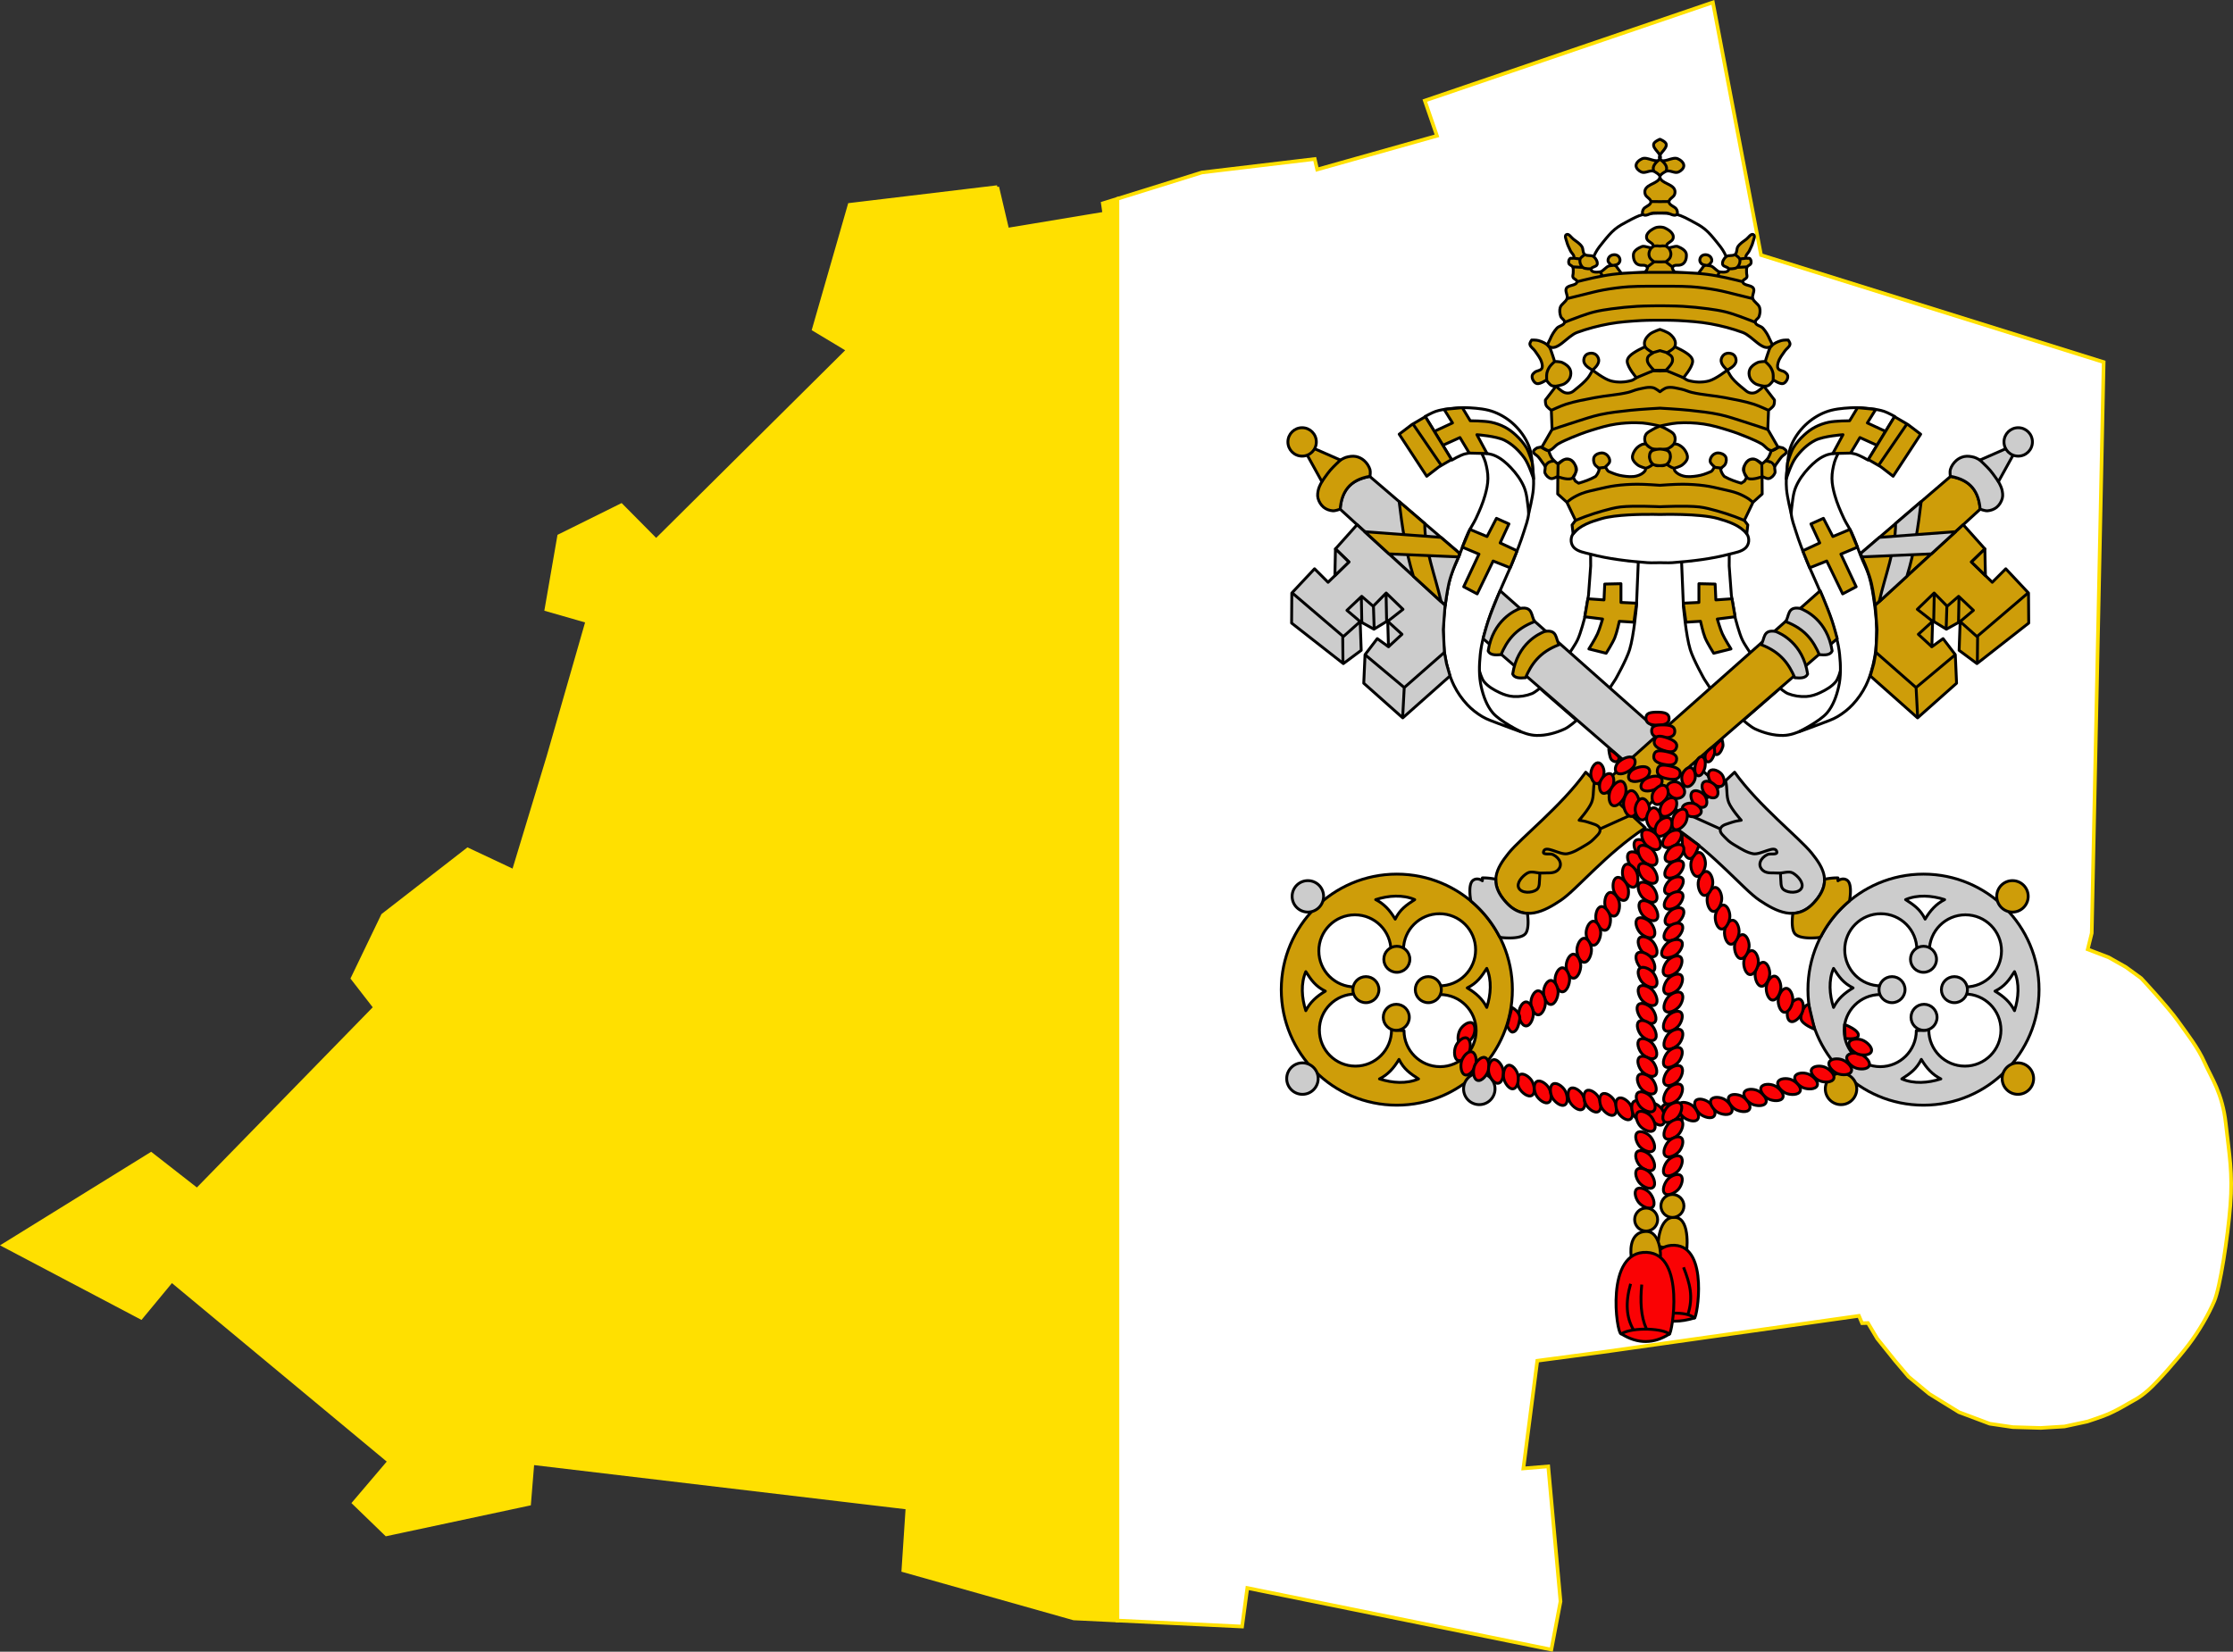 <?xml version="1.0" encoding="UTF-8" standalone="no"?>
<svg
   xmlns:dc="http://purl.org/dc/elements/1.1/"
   xmlns:cc="http://creativecommons.org/ns#"
   xmlns:rdf="http://www.w3.org/1999/02/22-rdf-syntax-ns#"
   xmlns:svg="http://www.w3.org/2000/svg"
   xmlns="http://www.w3.org/2000/svg"
   xmlns:xlink="http://www.w3.org/1999/xlink"
   xmlns:sodipodi="http://sodipodi.sourceforge.net/DTD/sodipodi-0.dtd"
   xmlns:inkscape="http://www.inkscape.org/namespaces/inkscape"
   width="1233.011"
   height="912.281"
   viewBox="0 0 6165.054 4561.403"
   id="svg2"
   version="1.1"
   inkscape:version="0.91 r13725"
   sodipodi:docname="Flag_of_the_Vatican_City.svg">
  <rect x="0" y="0" width="6165.054" height="4561.403" fill="#333333" stroke="none"/>
  <defs
     id="defs362">
    <clipPath
       id="clipPath1"
       clipPathUnits="userSpaceOnUse">
      <path
         inkscape:connector-curvature="0"
         id="path3428"
         d="m 0,0 1400,0 0,1491 L 0,1491 0,0 Z" />
    </clipPath>
  </defs>
  <sodipodi:namedview
     pagecolor="#ffffff"
     bordercolor="#666666"
     borderopacity="1"
     objecttolerance="10"
     gridtolerance="10"
     guidetolerance="10"
     inkscape:pageopacity="0"
     inkscape:pageshadow="2"
     inkscape:window-width="1600"
     inkscape:window-height="837"
     id="namedview360"
     showgrid="false"
     fit-margin-top="0"
     fit-margin-left="0"
     fit-margin-right="0"
     fit-margin-bottom="0"
     inkscape:zoom="0.47502285"
     inkscape:cx="966.67071"
     inkscape:cy="472.64342"
     inkscape:window-x="-8"
     inkscape:window-y="-8"
     inkscape:window-maximized="1"
     inkscape:current-layer="svg2" />
  <title
     id="title4">Flag of Vatican City</title>
  <path
     style="fill:#ffffff;stroke:#ffe000;stroke-width:10;stroke-miterlimit:4;stroke-dasharray:none;stroke-opacity:1"
     d="m 4729.075,6.591 -795.322,271.279 10.83,31.377 22.676,65.791 -330.703,93.105 -6.729,-29.023 -311.387,37.139 -233.379,72.695 0,3926.318 344.219,16.562 14.404,-106.445 839.434,170.107 25.244,-132.978 -33.848,-373.008 -68.691,5.723 38.447,-297.451 181.611,-24.082 203.897,-28.838 421.367,-59.58 81.153,-11.475 8.681,20.283 16.24,-0.508 25.498,42.91 50.283,62.617 36.435,42.852 41.114,34.033 16.279,13.438 81.592,50.332 85.01,31.943 63.789,9.443 76.954,2.217 65.742,-4.053 62.568,-13.506 c 0,0 41.392,-13.357 58.428,-20.85 17.63,-7.754 40.243,-20.088 56.767,-29.98 16.439,-9.84 26.82,-12.846 52.959,-35.684 26.139,-22.838 82.348,-87.103 111.416,-125.127 29.067,-38.023 55.399,-83.95 71.338,-121.201 15.939,-37.252 37.139,-174.271 44.278,-264.258 7.152,-90.167 -3.164,-141.237 -12.451,-225.644 -9.287,-84.408 -39.925,-126.311 -58.291,-168.096 -18.366,-41.785 -47.069,-77.663 -74.102,-115.811 -27.032,-38.147 -101.299,-117.783 -101.299,-117.783 l -42.188,-30.674 -47.549,-26.875 -57.842,-22.119 11.123,-44.873 32.91,-1576.904 L 4862.014,704.374 4729.075,6.591 Z"
     id="rect6"
     inkscape:connector-curvature="0" />
  <path
     style="fill:#ffe000;stroke:#ffe000;stroke-width:10;stroke-miterlimit:4;stroke-dasharray:none;stroke-opacity:1"
     d="m 2753.352,516.698 -407.656,48.936 -98.857,343.848 94.668,56.914 -529.98,526.084 -96.26,-97.168 -171.621,85.059 -35.117,202.637 112.998,32.393 -107.432,374.15 -95.84,316.152 -126.992,-59.834 -234.131,181.719 -83.74,174.111 62.275,80.371 -491.641,503.955 -126.992,-99.199 -406.973,251.953 379.326,199.971 84.658,-102.363 600.732,499.267 -97.685,114.912 89.541,86.65 394.248,-84.238 9.17,-112.51 1035.361,122.969 -11.426,173.213 470.635,132.832 120.439,5.791 0,-3926.318 -40.312,12.559 4.141,28.389 -267.881,44.502 -27.656,-117.705 z"
     id="rect8"
     inkscape:connector-curvature="0" />
  <g
     id="coa"
     transform="matrix(2.46,0,0,2.46,10.061,-908.165)"
     style="stroke:#000000;stroke-width:3.205;stroke-linejoin:round">
    <g
       id="tiara"
       style="fill:#ce9d09;stroke-linecap:round">
      <g
         id="band">
        <path
           d="m 1781.07,990.292 16.106,3.841 25.663,4.169 11.76,1.293 -2.077,49.916 c 0,0 -2.808,33.178 -7.688,48.962 -3.618,11.701 -15.781,33.181 -15.781,33.181 l -7.688,11.735 -45.32,-39.25 c 0,0 7.726,-10.947 10.521,-16.995 3.507,-7.589 7.688,-23.874 7.688,-23.874 l 4.451,-25.897 2.428,-32.776 z m -56.991,151.477 41.273,36.013 c 0,0 -8.345,7.428 -13.353,9.711 -9.824,4.479 -20.767,7.517 -31.562,7.284 -7.728,-0.167 -15.319,-2.973 -22.351,-6.186 -15.722,-7.184 -33.031,-14.731 -43.168,-28.732 -3.587,-4.954 -5.003,-11.57 -4.889,-17.686 0.128,-6.933 6.281,-19.831 6.281,-19.831 0,0 2.391,8.636 5.133,12.022 4.513,5.572 11.118,9.302 17.597,12.375 4.848,2.299 10.144,4.022 15.5,4.336 6.951,0.408 14.163,-0.674 20.637,-3.237 3.339,-1.322 8.902,-6.07 8.902,-6.07 z"
           id="path13"
           inkscape:connector-curvature="0"
           style="fill:#ffffff" />
        <path
           d="m 1658.65,877.67 c 0,0 3.294,6.6 4.297,10.128 1.715,6.033 2.908,12.326 2.861,18.598 -0.047,6.287 -1.468,12.539 -3.147,18.598 -2.516,9.08 -6.32,17.783 -10.3,26.323 -2.524,5.416 -6.054,10.324 -8.584,15.737 -4.079,8.729 -6.994,17.956 -10.587,26.896 -2.999,7.461 -6.864,14.61 -9.156,22.318 -3.044,10.238 -4.562,20.891 -6.009,31.474 -1.245,9.103 -2.229,18.28 -2.289,27.468 -0.071,10.899 0.257,21.91 2.289,32.618 2.013,10.61 4.977,21.204 9.728,30.901 3.83,7.816 8.931,15.104 14.878,21.459 4.915,5.253 10.706,9.757 16.881,13.448 5.611,3.354 11.951,5.311 18.026,7.725 8.392,3.336 25.433,9.335 25.433,9.335 0,0 -23.527,-11.593 -31.727,-21.353 -6.784,-8.074 -10.521,-18.619 -12.876,-28.899 -2.727,-11.906 -2.383,-24.473 -1.145,-36.624 1.333,-13.072 5.179,-25.817 9.156,-38.341 4.197,-13.217 10.096,-25.835 15.451,-38.627 3.859,-9.219 8.276,-18.201 12.017,-27.468 4.417,-10.941 8.764,-21.934 12.303,-33.191 2.158,-6.865 4.849,-13.721 5.43,-20.894 0.631,-7.793 -0.383,-15.742 -2.17,-23.354 -2.503,-10.663 -5.598,-21.649 -11.836,-30.652 -3.754,-5.418 -8.899,-10.153 -14.769,-13.151 -5.733,-2.927 -12.543,-5.401 -18.858,-4.154 -2.109,0.417 -5.298,3.678 -5.298,3.678 z"
           id="path15"
           inkscape:connector-curvature="0"
           style="fill:#ffffff" />
        <path
           d="m 1711.59,945.594 c 0,0 4.454,-17.991 5.208,-27.187 0.645,-7.867 0.224,-15.822 -0.607,-23.672 -0.925,-8.734 -1.469,-17.794 -4.856,-25.897 -3.514,-8.406 -9.024,-16.13 -15.579,-22.458 -6.46,-6.237 -14.294,-11.305 -22.66,-14.567 -8.801,-3.432 -18.491,-4.279 -27.92,-4.856 -8.088,-0.495 -16.24,0.192 -24.279,1.214 -4.645,0.591 -9.323,1.331 -13.758,2.833 -4.114,1.393 -11.735,5.665 -11.735,5.665 l 29.943,48.962 c 0,0 9.373,-5.518 14.567,-6.879 5.494,-1.439 11.325,-1.546 16.995,-1.214 5.757,0.337 11.726,0.894 16.995,3.237 6.707,2.983 12.49,7.984 17.547,13.304 6.102,6.42 11.549,13.787 14.959,21.961 3.167,7.59 3.582,16.072 4.721,24.217 0.247,1.768 0.457,5.336 0.457,5.336 z"
           id="path17"
           inkscape:connector-curvature="0"
           style="fill:#ffffff" />
        <path
           d="m 1717.05,906.676 c 0,0 -5.334,-16.559 -10.37,-23.474 -5.849,-8.031 -13.365,-15.391 -22.255,-19.828 -9.428,-4.705 -30.994,-6.217 -30.994,-6.217 l 11.414,21.128 -19.966,-0.487 -10.427,-17.434 -19.232,8.706 -9.568,-15.645 20.431,-9.473 -9.414,-15.185 20.423,-1.943 8.892,14.7 c 0,0 15.874,0.048 23.588,1.668 5.238,1.1 10.385,2.91 15.12,5.405 4.532,2.388 8.698,5.522 12.446,9.013 4.508,4.199 8.732,8.864 11.874,14.163 3.054,5.15 6.542,16.727 6.542,16.727 z"
           id="path19"
           inkscape:connector-curvature="0" />
        <path
           d="m 1581.65,845.092 31.899,46.592 m -17.97,-54.736 -15.031,8.789 -14.306,10.873 30.901,47.211 13.734,-10.587 14.12,-8.184 z"
           id="path21"
           inkscape:connector-curvature="0" />
        <path
           d="m 1653.79,1035.87 17.883,-36.91 19.139,7.614 7.755,-19.059 -19.026,-8.869 9.871,-21.316 -14.02,-6.295 -10.587,20.458 -19.193,-8.024 -8.428,19.963 18.608,7.804 -17.168,36.624 z"
           id="path23"
           inkscape:connector-curvature="0" />
        <path
           d="m 1796.92,1024.83 18.209,-0.405 0,21.041 17.533,0.832 -2.983,21.358 -16.357,-1.029 c 0,0 -2.698,12.575 -5.122,18.495 -2.513,6.14 -9.662,17.399 -9.662,17.399 l -19.423,-4.856 c 0,0 7.027,-11.048 9.711,-16.995 2.405,-5.326 5.665,-16.59 5.665,-16.59 l -19.939,-2.517 3.47,-20.192 18.087,1.262 z"
           id="path25"
           inkscape:connector-curvature="0" />
      </g>
      <use
         xlink:href="#band"
         transform="matrix(-1,0,0,1,3717.75,0)"
         id="use27"
         x="0"
         y="0"
         width="100%"
         height="100%" />
      <path
         d="m 1756.66,735.602 -27.42,29.446 16.881,50.93 9.665,35.795 -27.723,25.826 50.729,71.05 -17.365,19.818 c -1.818,2.329 -2.456,5.662 -2.144,8.6 0.286,2.693 1.581,5.464 3.577,7.296 4.56,4.187 11.328,5.133 17.311,6.724 21.065,5.602 42.928,8.102 64.664,9.728 4.668,0.349 14.043,0 14.043,0 0,0 9.357,0.35 14.043,0 21.737,-1.626 43.599,-4.127 64.664,-9.728 5.982,-1.591 12.751,-2.537 17.311,-6.724 1.995,-1.832 3.291,-4.603 3.577,-7.296 0.312,-2.938 -0.326,-6.271 -2.144,-8.6 l -16.302,-35.876 51.819,-55.521 -19.776,-17.834 -0.435,-43.258 16.881,-50.93 -25.412,-25.724 -22.943,-61.258 c 0,0 -4.801,-17.081 -8.87,-24.893 -2.433,-4.671 -5.832,-8.791 -9.156,-12.876 -3.983,-4.894 -8.001,-9.87 -12.876,-13.877 -4.416,-3.631 -9.536,-6.346 -14.592,-9.013 -5.433,-2.866 -10.892,-5.956 -16.844,-7.472 -6.139,-1.563 -18.944,-1.541 -18.944,-1.541 0,0 -12.787,-0.026 -18.944,1.541 -5.953,1.515 -11.412,4.606 -16.844,7.472 -5.057,2.667 -10.176,5.382 -14.592,9.013 -4.875,4.007 -8.893,8.983 -12.876,13.877 -3.324,4.085 -6.723,8.205 -9.156,12.876 -4.069,7.812 -8.87,24.893 -8.87,24.893 z"
         id="path29"
         inkscape:connector-curvature="0"
         style="fill:#ffffff" />
      <path
         d="m 1963.27,933.128 c 0,0 -3.177,-2.845 -4.96,-4 -3.747,-2.426 -7.769,-4.473 -11.937,-6.07 -5.606,-2.148 -11.553,-3.288 -17.4,-4.653 -6.697,-1.564 -13.415,-3.139 -20.232,-4.046 -7.973,-1.061 -16.033,-1.538 -24.076,-1.619 -8.607,-0.086 -25.793,1.214 -25.793,1.214 0,0 -17.169,-1.301 -25.793,-1.214 -8.043,0.081 -16.103,0.558 -24.076,1.619 -6.817,0.907 -13.535,2.483 -20.232,4.046 -5.846,1.365 -11.793,2.506 -17.4,4.653 -4.168,1.597 -8.19,3.644 -11.937,6.07 -1.783,1.154 -4.96,4 -4.96,4 m 218.711,-42.693 c 0,0 -5.183,-5.269 -8.602,-5.919 -2.21,-0.42 -4.742,0.215 -6.575,1.517 -2.372,1.685 -3.955,4.56 -4.653,7.385 -0.625,2.528 -0.353,5.368 0.607,7.789 0.813,2.051 2.1,4.338 4.148,5.159 4.8,1.925 15.384,-2.024 15.384,-2.024 z m 5.156,-3.592 c 5.801,0.171 7.914,3.108 9.454,6.474 m -243.23,-2.882 -0.307,13.907 c 0,0 10.583,3.95 15.384,2.024 2.048,-0.821 3.334,-3.108 4.148,-5.159 0.96,-2.421 1.232,-5.261 0.607,-7.789 -0.698,-2.825 -2.281,-5.7 -4.653,-7.385 -1.834,-1.303 -4.368,-1.951 -6.575,-1.517 -3.445,0.676 -8.602,5.919 -8.602,5.919 z m -5.156,-3.592 c -5.801,0.171 -7.914,3.108 -9.454,6.474 m 198.167,1.346 -8.447,-0.946 m -130.044,0.946 8.447,-0.946 m 75.992,0.815 c -2.865,-0.423 -7.601,-4.209 -7.601,-4.209 m -22.786,4.209 c 2.865,-0.423 7.601,-4.209 7.601,-4.209 m 140.936,-19.347 c 0,0 -4.216,3.347 -7.285,3.857 l -1.211,0.644 c 0,0 -1.947,5.728 -3.662,8.174 -1.719,2.451 -6.465,6.25 -6.465,6.25 0,0 -4.787,-4.144 -7.744,-4.951 -1.94,-0.529 -4.163,-0.543 -6.025,0.215 -1.976,0.805 -3.548,2.535 -4.736,4.307 -1.404,2.092 -2.706,4.583 -2.588,7.1 0.141,3.014 3.877,8.184 3.877,8.184 l -2.578,4.512 -3.662,2.373 c -6.314,-1.913 -12.631,-3.935 -18.945,-7.539 -1.732,-1.888 -3.358,-4.302 -4.521,-9.033 0,0 4.544,-2.693 5.596,-4.951 1.182,-2.537 1.668,-6.006 0.215,-8.398 -1.616,-2.66 -5.276,-4.042 -8.389,-4.092 -2.28,-0.036 -4.689,1.141 -6.25,2.803 -1.679,1.788 -2.975,4.465 -2.578,6.885 0.404,2.466 4.736,5.811 4.736,5.811 0,0 -1.8,4.558 -3.838,5.43 -6.011,2.572 -9.978,4.04 -15.244,4.854 -5.21,0.804 -11.072,1.465 -16.299,-0.019 -3.376,-0.959 -6.845,-2.73 -8.965,-5.527 -0.631,-0.833 -0.859,-3.008 -0.859,-3.008 0,0 6.466,-1.679 9.043,-3.662 2.559,-1.969 5.282,-4.568 5.811,-7.754 0.531,-3.201 -1.171,-6.59 -3.018,-9.258 -1.83,-2.645 -4.582,-4.738 -7.529,-6.025 -1.33,-0.581 -4.307,-0.645 -4.307,-0.645 0,0 -0.629,0.571 -0.938,0.859 -1.244,1.598 -2.954,2.863 -4.766,3.809 -0.032,0.018 -0.076,0.051 -0.107,0.068 -0.044,0.025 -0.129,0.044 -0.176,0.068 -0.379,0.189 -0.749,0.41 -1.133,0.566 -0.2,0.082 -0.51,0.093 -0.742,0.156 -1.269,0.429 -2.471,0.781 -2.471,0.781 0,0 3.864,1.196 4.951,2.734 0.672,0.95 0.963,2.109 1.084,3.311 0.148,0.713 0.234,1.434 0.205,2.129 -0.047,1.109 -0.322,2.233 -0.703,3.33 -0.349,1.278 -0.839,2.507 -1.67,3.496 -0.451,0.537 -1.004,0.985 -1.592,1.387 -0.028,0.023 -0.049,0.056 -0.078,0.078 -0.03,0.023 -0.086,0.036 -0.117,0.059 -1.038,0.671 -2.209,1.168 -3.379,1.494 -1.371,0.382 -4.186,0.079 -4.287,0.068 0.103,2e-4 5.51,-0.01 7.666,-1.562 0.067,-0.043 0.13,-0.092 0.195,-0.137 1.51,-1.205 2.6,-2.976 3.262,-4.883 0.209,-0.767 0.415,-1.543 0.488,-2.314 0.096,-1.014 0.116,-2.094 0.01,-3.144 -0.33,-1.585 -1.061,-3.123 -2.217,-4.15 -2.417,-2.148 -9.324,-2.409 -9.414,-2.412 -0.107,0.004 -6.99,0.267 -9.404,2.412 -1.156,1.027 -1.887,2.566 -2.217,4.15 -0.106,1.051 -0.087,2.131 0.01,3.144 0.073,0.771 0.279,1.548 0.488,2.314 0.662,1.907 1.752,3.678 3.262,4.883 0.065,0.045 0.129,0.094 0.195,0.137 2.156,1.553 7.562,1.563 7.666,1.562 -0.101,0.011 -2.916,0.314 -4.287,-0.068 -1.17,-0.326 -2.341,-0.823 -3.379,-1.494 -0.031,-0.022 -0.087,-0.035 -0.117,-0.059 -0.029,-0.022 -0.05,-0.055 -0.078,-0.078 -0.588,-0.402 -1.141,-0.85 -1.592,-1.387 -0.831,-0.989 -1.321,-2.218 -1.67,-3.496 -0.381,-1.097 -0.656,-2.221 -0.703,-3.33 -0.029,-0.695 0.057,-1.416 0.205,-2.129 0.121,-1.201 0.422,-2.36 1.094,-3.311 1.088,-1.539 4.941,-2.734 4.941,-2.734 0,0 -1.201,-0.352 -2.471,-0.781 -0.23,-0.062 -0.534,-0.075 -0.732,-0.156 -0.389,-0.159 -0.768,-0.384 -1.152,-0.576 -0.042,-0.022 -0.117,-0.037 -0.156,-0.059 -0.026,-0.015 -0.062,-0.043 -0.088,-0.059 -1.821,-0.947 -3.546,-2.213 -4.795,-3.818 -0.308,-0.288 -0.938,-0.859 -0.938,-0.859 0,0 -2.967,0.064 -4.297,0.645 -2.947,1.287 -5.709,3.381 -7.539,6.025 -1.847,2.668 -3.549,6.057 -3.018,9.258 0.528,3.185 3.261,5.785 5.82,7.754 2.576,1.983 9.033,3.662 9.033,3.662 0,0 -0.228,2.175 -0.859,3.008 -2.12,2.797 -5.589,4.569 -8.965,5.527 -5.226,1.484 -11.088,0.824 -16.299,0.019 -5.266,-0.813 -9.233,-2.281 -15.244,-4.854 -2.038,-0.872 -3.838,-5.43 -3.838,-5.43 0,0 4.332,-3.344 4.736,-5.811 0.397,-2.42 -0.899,-5.097 -2.578,-6.885 -1.561,-1.662 -3.96,-2.839 -6.24,-2.803 -3.112,0.05 -6.782,1.431 -8.398,4.092 -1.454,2.393 -0.968,5.861 0.215,8.398 1.052,2.258 5.596,4.951 5.596,4.951 -1.163,4.731 -2.789,7.145 -4.521,9.033 -6.314,3.604 -12.631,5.626 -18.945,7.539 l -3.652,-2.373 -2.588,-4.512 c 0,0 3.736,-5.17 3.877,-8.184 0.118,-2.517 -1.184,-5.007 -2.588,-7.1 -1.188,-1.772 -2.76,-3.502 -4.736,-4.307 -1.862,-0.758 -4.086,-0.744 -6.025,-0.215 -2.957,0.807 -7.744,4.951 -7.744,4.951 0,0 -4.746,-3.799 -6.465,-6.25 -1.715,-2.446 -3.652,-8.174 -3.652,-8.174 l -1.211,-0.644 c -3.07,-0.505 -7.295,-3.857 -7.295,-3.857 l -4.443,0.938 c 0,0 -4.101,2.195 -4.15,4.15 -0.067,2.7 3.726,3.918 5.439,6.006 1.471,1.791 2.841,3.667 4.141,5.586 1.225,1.808 2.843,3.475 3.438,5.576 0.649,2.294 -0.974,4.972 0,7.148 1.228,2.744 3.773,5.416 6.719,6.016 2.615,0.533 7.588,-2.578 7.588,-2.578 l -0.146,19.883 10.303,9.307 9.727,20.312 -3.857,5.146 1.143,10 c 7.481,-9.584 20.502,-13.791 32.188,-17.148 15.732,-4.52 44.57,-4.842 58.008,-4.717 4.479,0.042 7.256,0.137 7.256,0.137 0,0 44.295,-1.442 65.254,4.58 11.686,3.358 24.706,7.564 32.188,17.148 l 1.143,-10 -3.857,-5.146 9.726,-20.312 10.303,-9.307 -0.146,-19.883 c 0,0 4.972,3.111 7.588,2.578 2.945,-0.6 5.491,-3.272 6.719,-6.016 0.974,-2.176 -0.649,-4.854 0,-7.148 0.595,-2.101 2.212,-3.768 3.438,-5.576 1.3,-1.919 2.68,-3.795 4.15,-5.586 1.714,-2.088 5.497,-3.306 5.43,-6.006 -0.049,-1.955 -4.15,-4.15 -4.15,-4.15 l -4.443,-0.938 z m -148.33,-2.607 c 1.049,0.982 3.103,2.847 4.795,3.818 0.08,0.042 0.163,0.077 0.244,0.117 0.505,0.264 1.202,0.502 1.885,0.732 2.913,0.792 7.935,0.267 8.047,0.254 l 0.01,0 0.02,0 c 0.111,0.013 5.133,0.536 8.047,-0.254 0.677,-0.229 1.371,-0.461 1.875,-0.723 0.094,-0.047 0.19,-0.088 0.283,-0.137 1.692,-0.977 3.72,-2.83 4.766,-3.809 0.522,-0.671 0.966,-1.391 1.299,-2.158 1.155,-2.661 1.102,-6.112 -0.205,-8.701 -1.538,-3.047 -5.176,-4.497 -8.086,-6.279 -2.506,-1.535 -7.912,-3.725 -7.998,-3.76 -0.1,0.041 -5.476,2.227 -7.979,3.76 -2.91,1.783 -6.558,3.232 -8.096,6.279 -1.307,2.59 -1.36,6.04 -0.205,8.701 0.333,0.767 0.776,1.487 1.299,2.158 z"
         id="path31"
         inkscape:connector-curvature="0" />
      <path
         d="m 1980.77,829.789 c 0,0 -10.886,-5.061 -16.59,-6.879 -10.413,-3.319 -21.235,-5.216 -31.967,-7.284 -12.467,-2.402 -25.26,-3.051 -37.622,-5.943 -3.892,-0.91 -7.53,-2.769 -11.445,-3.577 -5.4,-1.114 -11.061,-2.874 -16.452,-1.717 -2.968,0.637 -7.819,4.578 -7.819,4.578 0,0 -4.867,-3.94 -7.819,-4.578 -5.389,-1.165 -11.052,0.603 -16.452,1.717 -3.914,0.807 -7.553,2.666 -11.445,3.577 -12.363,2.892 -25.155,3.541 -37.622,5.943 -10.731,2.068 -21.554,3.965 -31.967,7.284 -5.704,1.818 -16.59,6.879 -16.59,6.879 m 197.457,-45.121 c 0,0 5.35,-2.824 7.285,-5.059 1.283,-1.482 2.507,-3.298 2.637,-5.254 0.151,-2.277 -0.621,-4.853 -2.227,-6.475 -1.561,-1.576 -4.061,-2.219 -6.279,-2.227 -1.856,-0.006 -3.842,0.612 -5.254,1.816 -1.63,1.39 -2.781,3.537 -3.037,5.664 -0.219,1.814 0.51,3.699 1.367,5.312 1.3,2.447 5.508,6.221 5.508,6.221 z m -151.123,0 c 0,0 4.208,-3.774 5.508,-6.221 0.858,-1.614 1.586,-3.498 1.367,-5.312 -0.256,-2.127 -1.407,-4.274 -3.037,-5.664 -1.412,-1.204 -3.398,-1.822 -5.254,-1.816 -2.218,0.008 -4.709,0.65 -6.27,2.227 -1.606,1.622 -2.378,4.198 -2.227,6.475 0.13,1.956 1.343,3.772 2.627,5.254 1.935,2.234 7.285,5.059 7.285,5.059 z m -41.074,18.008 -11.934,15.576 c 0,0 -0.084,4.109 0.81,5.869 1.231,2.424 5.859,5.664 5.859,5.664 l 0.85,21.387 -11.309,19.6 -0.986,0.205 7.295,3.857 c 0.342,0.056 0.681,0.112 0.986,0.088 4.378,-0.342 7.069,-5.258 10.879,-7.441 4.849,-2.779 10.011,-4.988 15.166,-7.148 7.124,-2.986 14.359,-5.734 21.738,-8.018 9.303,-2.88 18.691,-5.76 28.33,-7.148 7.298,-1.051 14.712,-1.545 22.1,-1.445 2.462,0.033 4.921,0.127 7.373,0.293 6.569,0.445 19.37,3.404 19.473,3.428 0.086,-0.02 12.909,-2.983 19.482,-3.428 9.809,-0.664 19.742,-0.249 29.473,1.152 9.639,1.389 19.027,4.269 28.33,7.148 7.379,2.284 14.614,5.032 21.738,8.018 5.155,2.16 10.317,4.369 15.166,7.148 3.81,2.184 6.501,7.099 10.879,7.441 0.308,0.024 0.65,-0.03 0.996,-0.088 l 7.285,-3.857 -0.986,-0.205 -11.309,-19.6 0.85,-21.387 c 0,0 4.638,-3.24 5.869,-5.664 0.894,-1.76 0.801,-5.869 0.801,-5.869 l -11.934,-15.576 c -10e-5,0 -6.016,6.008 -9.912,7.285 -2.051,0.672 -4.414,0.64 -6.475,0 -2.501,-0.777 -4.434,-2.811 -6.475,-4.453 -4.609,-3.71 -9.226,-7.541 -12.949,-12.139 -2.133,-2.634 -5.264,-8.701 -5.264,-8.701 0,0 -12.908,10.142 -20.635,12.139 -7.577,1.958 -15.96,1.606 -23.467,-0.606 -1.884,-0.555 -5.029,-3.066 -5.029,-3.066 -8.826,-5.621 -17.652,-8.697 -26.426,-7.852 -8.774,-0.846 -17.599,2.23 -26.426,7.852 0,0 -3.155,2.511 -5.039,3.066 -7.507,2.211 -15.89,2.564 -23.467,0.606 -7.727,-1.997 -20.635,-12.139 -20.635,-12.139 0,0 -3.131,6.068 -5.264,8.701 -3.724,4.598 -8.34,8.429 -12.949,12.139 -2.04,1.642 -3.974,3.676 -6.475,4.453 -2.061,0.64 -4.424,0.672 -6.475,0 -3.897,-1.278 -9.912,-7.285 -9.912,-7.285 z"
         id="path33"
         inkscape:connector-curvature="0" />
      <path
         d="m 1985.89,796.364 c 0,0 0.448,-5.703 -0.162,-8.455 -0.558,-2.52 -1.694,-4.94 -3.136,-7.081 -1.513,-2.246 -5.647,-5.842 -5.647,-5.842 m -1.434,27.69 c -10e-5,0 3.394,0.123 4.854,-0.606 2.603,-1.3 6.074,-6.269 6.074,-6.269 0,0 6.661,4.607 10.312,4.043 1.801,-0.278 3.295,-1.885 4.248,-3.438 1.011,-1.646 1.651,-3.782 1.221,-5.664 -0.343,-1.499 -1.658,-2.65 -2.832,-3.643 -2.281,-1.929 -6.396,-1.662 -7.891,-4.248 -1.182,-2.044 -0.457,-4.811 0.195,-7.08 1.361,-4.736 4.751,-8.648 7.49,-12.744 1.74,-2.601 5.293,-4.383 5.664,-7.49 0.201,-1.679 -2.022,-4.658 -2.022,-4.658 0,0 -5.222,-0.118 -7.686,0.615 -4.077,1.214 -8.307,2.995 -11.201,6.113 -2.406,2.592 -3.121,6.366 -4.385,9.668 -0.961,2.51 -2.422,7.686 -2.422,7.686 0,0 -6.041,-0.013 -8.701,1.211 -3.516,1.617 -7.111,4.157 -8.701,7.686 -1.247,2.767 -1.073,6.273 0,9.111 1.081,2.86 3.493,5.236 6.074,6.875 2.846,1.808 9.707,2.832 9.707,2.832 z m -234.71,-27.69 c 0,0 -4.134,3.595 -5.647,5.842 -1.442,2.141 -2.578,4.561 -3.136,7.081 -0.61,2.752 -0.162,8.455 -0.162,8.455 m -16.936,-45.485 c 0,0 -2.222,2.979 -2.022,4.658 0.371,3.107 3.925,4.889 5.664,7.49 2.739,4.096 6.13,8.008 7.49,12.744 0.652,2.27 1.377,5.036 0.195,7.08 -1.495,2.586 -5.609,2.319 -7.891,4.248 -1.174,0.993 -2.489,2.143 -2.832,3.643 -0.431,1.883 0.21,4.018 1.221,5.664 0.953,1.553 2.447,3.159 4.248,3.438 3.651,0.565 10.312,-4.043 10.312,-4.043 0,0 3.471,4.97 6.074,6.269 1.459,0.729 4.854,0.606 4.854,0.606 0,0 6.87,-1.024 9.717,-2.832 2.581,-1.639 4.983,-4.015 6.064,-6.875 1.073,-2.839 1.247,-6.345 0,-9.111 -1.591,-3.528 -5.185,-6.068 -8.701,-7.686 -2.66,-1.224 -8.701,-1.211 -8.701,-1.211 0,0 -1.461,-5.176 -2.422,-7.686 -1.264,-3.302 -1.979,-7.076 -4.385,-9.668 -2.894,-3.118 -7.124,-4.899 -11.201,-6.113 -2.464,-0.733 -7.686,-0.615 -7.686,-0.615 z m 135.626,14.317 8.325,-2.438 8.325,2.438 m -14.493,20.082 c 0,0 -6.481,-5.91 -7.688,-9.914 -0.527,-1.748 -0.45,-3.849 0.405,-5.463 1.168,-2.206 5.867,-4.653 5.867,-4.653 0,0 -7.085,-3.443 -8.902,-6.677 -1.029,-1.831 -1.158,-4.245 -0.607,-6.272 0.874,-3.215 3.299,-5.97 5.867,-8.093 3.185,-2.633 11.226,-5.26 11.226,-5.26 0,0 8.027,2.62 11.226,5.26 2.57,2.121 4.993,4.878 5.867,8.093 0.551,2.027 0.422,4.441 -0.607,6.272 -1.817,3.234 -8.902,6.677 -8.902,6.677 0,0 4.699,2.448 5.867,4.653 0.855,1.614 0.932,3.715 0.405,5.463 -1.207,4.004 -7.688,9.914 -7.688,9.914 l -6.168,0.405 z m 22.672,-26.887 c 0,0 13.437,5.727 17.989,11.106 1.27,1.501 2.352,3.501 2.225,5.463 -0.449,6.962 -10.318,18.209 -10.318,18.209 l -19.928,-8.282 -12.944,0 -19.928,8.282 c 0,0 -9.87,-11.247 -10.318,-18.209 -0.126,-1.962 0.955,-3.962 2.225,-5.463 4.552,-5.38 17.989,-11.106 17.989,-11.106"
         id="path35"
         inkscape:connector-curvature="0" />
      <path
         d="m 1844.36,669.248 8.056,-6.201 6.506,0.14 -6.656,-0.143 c 0,0 -3.591,-2.448 -4.578,-4.292 -0.958,-1.79 -1.415,-4.021 -1.002,-6.009 0.552,-2.655 2.085,-5.459 4.428,-6.825 2.237,-1.305 7.755,-0.471 7.755,-0.471 0,0 5.503,-0.842 7.755,0.471 2.343,1.366 3.875,4.17 4.428,6.825 0.414,1.988 -0.043,4.218 -1.002,6.009 -0.987,1.844 -4.578,4.292 -4.578,4.292 l -6.656,0.143 6.506,-0.14 8.056,6.201 m 52.584,5.068 -2.68,4.655 m 32.633,-20.005 -7.515,0.982 m 8.513,8.804 -11.517,0.604 m -1.498,-13.748 c 1.468,0.937 4.154,2.86 4.595,4.635 0.776,3.129 -0.674,7.07 -3.139,9.149 -2.389,2.014 -9.252,1.501 -9.252,1.501 m -181.69,33.587 c 0,0 11.295,-2.82 16.955,-4.178 8.081,-1.938 16.099,-4.196 24.279,-5.665 9.262,-1.664 18.62,-2.884 28.007,-3.554 11.71,-0.836 35.216,-0.572 35.216,-0.572 0,0 23.488,-0.264 35.216,0.572 9.387,0.67 18.744,1.89 28.007,3.554 8.179,1.469 16.198,3.727 24.279,5.665 5.66,1.358 16.955,4.178 16.955,4.178 m -171.551,-30.165 2.68,4.655 m -32.633,-20.005 7.515,0.982 m -8.513,8.804 11.517,0.604 m -6.475,16.076 c 0,0 12.543,-3.188 18.875,-4.506 6.923,-1.442 13.873,-2.819 20.887,-3.72 8.068,-1.036 16.2,-1.555 24.325,-1.929 9.63,-0.442 28.917,-0.367 28.917,-0.367 0,0 19.27,-0.076 28.917,0.367 8.125,0.373 16.257,0.893 24.325,1.929 7.014,0.9 13.964,2.278 20.887,3.72 6.333,1.319 18.875,4.506 18.875,4.506 m -170.239,-14.539 c 0,0 -6.864,0.513 -9.252,-1.501 -2.465,-2.078 -3.915,-6.02 -3.139,-9.149 0.611,-2.463 5.55,-5.213 5.55,-5.213 m 63.138,74.002 c -11.977,0.723 -24.01,1.474 -35.811,3.642 -12.293,2.258 -24.485,5.397 -36.215,9.711 -11.113,4.087 -22.869,22.643 -32.096,15.222 -1.983,-1.595 0.752,-5.084 1.717,-7.439 1.865,-4.557 4.429,-8.932 7.725,-12.589 2.414,-2.678 7.976,-3.027 8.584,-6.581 0.442,-2.581 -3.474,-4.093 -4.292,-6.581 -1.044,-3.176 -1.539,-6.814 -0.572,-10.014 1.24,-4.109 6.525,-6.18 7.725,-10.3 1.043,-3.582 -2.547,-7.833 -0.858,-11.159 2.133,-4.201 11.337,-2.777 12.017,-7.439 0.332,-2.273 -3.825,-2.98 -4.578,-5.15 -0.532,-1.534 0.309,-3.24 0.286,-4.864 -0.031,-2.202 0.392,-4.601 -0.572,-6.581 -0.857,-1.759 -3.702,-2.14 -4.292,-4.006 -0.558,-1.766 -0.172,-4.134 1.145,-5.436 1.037,-1.026 3.632,0.443 4.292,-0.858 1.332,-2.626 -2.539,-5.314 -3.72,-8.012 -1.406,-3.213 -3.207,-6.314 -4.006,-9.728 -0.631,-2.7 -2.958,-6.886 -0.572,-8.298 2.732,-1.616 5.477,3.239 8.011,5.15 3.345,2.523 7.109,4.817 9.442,8.298 1.683,2.511 0.743,6.509 2.948,8.577 2.647,2.481 7.758,0.491 10.5,2.868 2.356,2.043 4.441,5.55 3.72,8.584 -0.69,2.899 -7.531,2.818 -6.867,5.723 0.789,3.45 6.813,3.179 10.3,2.575 2.033,-0.352 3.462,-2.247 5.15,-3.434 1.311,-0.922 2.389,-2.232 3.863,-2.861 1.691,-0.722 5.436,-0.93 5.436,-0.93 l -2.146,-0.501 c 0,0 -3.172,-2.528 -3.505,-4.363 -0.314,-1.729 0.437,-3.732 1.645,-5.007 1.355,-1.43 3.538,-2.16 5.508,-2.146 1.647,0.012 3.446,0.663 4.578,1.86 1.161,1.227 1.824,3.113 1.645,4.793 -0.157,1.468 -1.127,2.88 -2.289,3.791 -1.258,0.987 -4.578,1.431 -4.578,1.431 l 2.289,0.644 6.152,8.441 26.539,-1.454 c 0,0 3.273,-3.339 2.63,-5.159 -0.689,-1.95 -2.503,-2.668 -5.665,-2.529 -8.581,0.377 -10.339,-6.828 -10.015,-12.038 0.27,-4.334 5.484,-7.274 9.509,-8.902 3.877,-1.568 10.787,3.593 12.544,-0.202 1.54,-3.327 -5.818,-5.021 -6.98,-8.497 -0.503,-1.504 -0.508,-3.336 0.202,-4.755 1.813,-3.622 5.713,-6.03 9.408,-7.688 1.557,-0.699 5.055,-0.809 5.055,-0.809 0,0 3.482,0.105 5.055,0.809 3.696,1.656 7.595,4.067 9.408,7.688 0.71,1.419 0.705,3.25 0.202,4.755 -1.162,3.477 -8.52,5.171 -6.98,8.497 1.757,3.795 8.667,-1.365 12.544,0.202 4.025,1.628 9.239,4.569 9.509,8.902 0.325,5.21 -1.434,12.415 -10.015,12.038 -3.162,-0.139 -4.976,0.579 -5.665,2.529 -0.643,1.82 2.63,5.159 2.63,5.159 l 26.539,1.454 6.152,-8.441 2.289,-0.644 c 0,0 -3.32,-0.444 -4.578,-1.431 -1.161,-0.911 -2.132,-2.323 -2.289,-3.791 -0.179,-1.68 0.484,-3.566 1.645,-4.793 1.132,-1.196 2.931,-1.848 4.578,-1.86 1.97,-0.014 4.153,0.716 5.508,2.146 1.208,1.275 1.959,3.279 1.645,5.007 -0.333,1.836 -3.505,4.363 -3.505,4.363 l -2.146,0.501 c 0,0 3.745,0.208 5.436,0.93 1.474,0.629 2.552,1.94 3.863,2.861 1.688,1.187 3.117,3.081 5.15,3.434 3.487,0.604 9.511,0.875 10.3,-2.575 0.664,-2.905 -6.177,-2.824 -6.867,-5.723 -0.722,-3.034 1.363,-6.541 3.72,-8.584 2.741,-2.377 7.853,-0.387 10.5,-2.868 2.205,-2.068 1.265,-6.066 2.948,-8.577 2.333,-3.481 6.097,-5.775 9.442,-8.298 2.535,-1.912 5.279,-6.767 8.011,-5.15 2.386,1.411 0.059,5.598 -0.572,8.298 -0.798,3.415 -2.599,6.516 -4.006,9.728 -1.181,2.697 -5.051,5.386 -3.72,8.012 0.66,1.301 3.255,-0.168 4.292,0.858 1.316,1.303 1.703,3.671 1.145,5.436 -0.59,1.866 -3.435,2.246 -4.292,4.006 -0.964,1.98 -0.541,4.379 -0.572,6.581 -0.023,1.624 0.819,3.33 0.286,4.864 -0.753,2.17 -4.91,2.877 -4.578,5.15 0.68,4.662 9.884,3.239 12.017,7.439 1.689,3.326 -1.901,7.577 -0.858,11.159 1.2,4.121 6.485,6.192 7.725,10.3 0.966,3.201 0.472,6.838 -0.572,10.014 -0.818,2.488 -4.733,3.999 -4.292,6.581 0.608,3.554 6.17,3.903 8.584,6.581 3.296,3.657 5.86,8.033 7.725,12.589 0.964,2.355 3.7,5.844 1.717,7.439 -9.227,7.421 -20.983,-11.135 -32.096,-15.222 -11.73,-4.314 -23.923,-7.453 -36.215,-9.711 -11.801,-2.168 -23.834,-2.918 -35.811,-3.642 -6.968,-0.421 -20.938,-0.405 -20.938,-0.405 0,0 -13.952,-0.017 -20.938,0.405 z"
         id="path37"
         inkscape:connector-curvature="0" />
      <path
         d="m 1869.06,595.401 -10.184,0.117 -10.184,-0.117 m 16.931,-33.88 c 2.642,-5.601 -1.975,-9.75 -6.748,-13.857 -4.772,4.107 -9.39,8.256 -6.747,13.857 m 14.066,46.73 c 3.894,0.287 8.632,4.268 11.588,1.717 1.336,-1.153 0.675,-3.663 0,-5.293 -1.574,-3.801 -8.413,-4.625 -8.727,-8.727 -0.271,-3.538 5.191,-5.212 6.295,-8.584 0.549,-1.677 0.681,-3.666 0,-5.293 -2.752,-6.578 -14.493,-6.951 -16.527,-13.681 -0.901,-2.981 5.932,-6.493 6.8,-6.869 4.339,-1.879 9.704,2.659 13.988,0.799 2.899,-1.258 6.125,-4.124 6.07,-7.284 -0.06,-3.438 -3.726,-6.316 -6.879,-7.688 -6.108,-2.657 -16.221,5.904 -19.978,0.405 -3.459,-5.062 8.643,-11.081 7.03,-16.995 -0.766,-2.81 -6.977,-5.26 -6.977,-5.26 0,0 -6.202,2.438 -6.977,5.26 -1.624,5.912 10.488,11.933 7.03,16.995 -3.758,5.5 -13.87,-3.062 -19.978,-0.405 -3.153,1.372 -6.818,4.25 -6.879,7.688 -0.056,3.16 3.171,6.025 6.07,7.284 4.284,1.859 9.648,-2.678 13.988,-0.799 0.867,0.376 7.701,3.887 6.8,6.869 -2.034,6.729 -13.776,7.103 -16.527,13.681 -0.681,1.628 -0.549,3.616 0,5.293 1.104,3.372 6.565,5.046 6.295,8.584 -0.314,4.102 -7.152,4.926 -8.727,8.727 -0.675,1.63 -1.336,4.141 0,5.293 2.957,2.551 7.694,-1.43 11.588,-1.717 2.433,-0.179 7.319,0 7.319,0 0,0 4.868,-0.181 7.319,0 z"
         id="path39"
         inkscape:connector-curvature="0" />
      <path
         d="m 1953.74,953.499 c 0,0 -7.154,-3.019 -10.804,-4.34 -6.598,-2.388 -13.259,-4.632 -20.03,-6.474 -6.599,-1.796 -13.233,-3.689 -20.03,-4.451 -14.576,-1.634 -44.002,-0.202 -44.002,-0.202 0,0 -29.409,-1.434 -44.002,0.202 -6.797,0.762 -13.43,2.655 -20.03,4.451 -6.771,1.842 -13.432,4.086 -20.03,6.474 -3.649,1.321 -10.804,4.34 -10.804,4.34 m 201.899,-222.5 c 0,0 -11.952,-4.756 -18.026,-6.867 -5.1,-1.773 -10.206,-3.582 -15.451,-4.864 -6.397,-1.564 -12.932,-2.538 -19.456,-3.434 -9.393,-1.289 -18.843,-2.208 -28.307,-2.784 -8.584,-0.522 -25.793,-0.607 -25.793,-0.607 0,0 -17.192,0.084 -25.793,0.607 -9.464,0.576 -18.914,1.496 -28.307,2.784 -6.524,0.895 -13.059,1.869 -19.456,3.434 -5.245,1.283 -10.351,3.092 -15.451,4.864 -6.074,2.111 -18.026,6.867 -18.026,6.867 m -14.157,120.41 c 0,0 17.56,-5.918 26.405,-8.671 9.129,-2.841 18.173,-6.063 27.516,-8.093 11.184,-2.43 22.611,-3.629 33.99,-4.856 11.059,-1.192 33.279,-2.428 33.279,-2.428 0,0 22.203,1.235 33.279,2.428 11.379,1.226 22.806,2.425 33.99,4.856 9.342,2.03 18.387,5.252 27.516,8.093 8.846,2.753 26.405,8.671 26.405,8.671"
         id="path41"
         inkscape:connector-curvature="0"
         style="fill:none" />
    </g>
    <g
       id="silverkey"
       style="fill:#cccccc">
      <g
         id="keybase">
        <path
           d="m 1533.28,904.042 101.171,86.713 c 0,0 -5.133,11.214 -7.279,16.989 -1.979,5.327 -3.817,10.727 -5.146,16.252 -1.958,8.145 -4.135,24.789 -4.135,24.789 l -117.942,-108.035 c 1.673,-24.689 15.566,-33.488 33.331,-36.708 z"
           id="path45"
           inkscape:connector-curvature="0" />
        <path
           d="m 1518.99,958.197 -24.283,27.167 15.165,14.592 -23.462,22.89 -15.165,-15.165 -25.515,27.202 -0.237,33.743 58.084,45.494 20.029,-14.879 -1.145,-32.332 15.451,8.584 15.451,-9.442 0.858,29.185 -12.589,-9.156 -13.734,18.026 -1.431,32.046 43.777,38.913 53.049,-47.079 -4.008,-14.112 -2.305,-12.678 -1.246,-25.129 1.98,-27.439 z"
           id="path47"
           inkscape:connector-curvature="0" />
        <path
           d="m 1494.71,985.364 -0.621,29.993 15.643,-15.261 z"
           id="path49"
           inkscape:connector-curvature="0" />
        <path
           d="m 1571.935,1140.425 -1.821,34.263 m -18.61,-139.675 0.644,31.785 m -14.811,-17.34 0.83,25.885 m -14.425,-36.34 0.542,28.925 m -21.435,15.225 0.311,30.648 m 24.737,-9.675 44.064,36.897 45.055,-39.54 m -171.018,-66.875 57.579,49.193 18.884,-16.881 -14.879,-12.589 16.595,-15.737 12.876,11.159 14.592,-14.879 18.884,18.312 -17.151,13.447 16.006,14.593 -15.165,14.02"
           id="path51"
           inkscape:connector-curvature="0"
           style="fill:none" />
        <path
           d="m 1901.35,1229.35 48.602,44.579 10.763,31.429 -62.642,-6.673 -35.664,-35.276 -37.969,-35.175 -164.039,-142.138 c 0,0 3.478,-13.101 5.635,-19.522 3.124,-9.3 6.866,-18.385 10.565,-27.472 0.928,-2.28 2.916,-6.785 2.916,-6.785 l 183.014,162.24 z"
           id="path53"
           inkscape:connector-curvature="0" />
        <path
           d="m 1942.67,1236.04 c 27.095,37.868 72.691,73.638 86.537,90.842 13.845,17.203 22.765,33.541 2.583,55.538 -20.181,21.998 -43.064,9.515 -61.135,-2.583 -18.071,-12.098 -49.603,-51.303 -94.716,-81.37 z"
           id="path55"
           inkscape:connector-curvature="0" />
        <path
           d="m 1926.7,1299.75 -35.169,-15.874 m 40.928,-38.288 c 2.423,7.965 0.574,16.774 3.624,24.416 3.015,7.555 14.023,19.974 14.023,19.974 0,0 -6.998,0.978 -10.262,2.245 -4.731,1.837 -11.956,2.71 -13.172,7.637 -1.063,4.309 4.061,8.026 7.09,11.271 2.905,3.112 6.645,5.372 10.316,7.526 6.136,3.6 12.391,7.654 19.393,8.916 8.765,1.581 25.129,-10.755 26.647,-1.979 0.631,3.65 -7.389,1.312 -10.713,2.946 -7.758,3.812 -11.649,12.117 -4.821,17.894 4.385,3.71 11.275,2.346 16.999,2.821 5.489,0.455 11.757,-2.745 16.523,0.016 5.611,3.251 12.668,11.106 9.691,16.867 -3.063,5.928 -14.484,5.769 -19.927,1.909 -4.024,-2.854 -2.947,-9.473 -3.542,-14.371 -0.177,-1.458 0,-2.937 0,-4.405"
           id="path57"
           inkscape:connector-curvature="0" />
        <circle
           cx="2154.665"
           cy="1480.147"
           r="129.687"
           id="circle59" />
        <path
           d="m 2106.13,1485.65 c -22.355,0 -40.478,18.123 -40.478,40.478 0,22.355 18.123,40.478 40.478,40.478 22.355,0 40.478,-18.123 40.478,-40.478 l 14.026,-0.609 c 0,22.355 18.123,40.478 40.478,40.478 22.355,0 40.478,-18.123 40.478,-40.478 0,-22.355 -18.123,-40.478 -40.478,-40.478 l 0.609,-7.938 c 22.355,0 40.478,-18.123 40.478,-40.478 0,-22.355 -18.123,-40.478 -40.478,-40.478 -22.355,0 -40.478,18.123 -40.478,40.478 l -14.026,-1.218 c 0,-22.355 -18.123,-40.478 -40.478,-40.478 -22.355,0 -40.478,18.123 -40.478,40.478 0,22.355 18.123,40.478 40.478,40.478 z"
           id="path61"
           inkscape:connector-curvature="0"
           style="fill:#ffffff" />
        <circle
           cx="2154.667"
           cy="1446.052"
           r="14.613"
           id="circle63" />
        <circle
           cx="2189.367"
           cy="1480.148"
           r="14.613"
           id="circle65" />
        <circle
           cx="2155.277"
           cy="1511.2"
           r="14.613"
           id="circle67" />
        <circle
           cx="2119.347"
           cy="1480.148"
           r="14.613"
           id="circle69" />
        <path
           d="m 2152.23,1558.42 c -5.338,10.957 -12.62,15.941 -21.919,21.919 13.247,5.754 29.401,4.697 43.838,0 -9.299,-4.65 -16.041,-11.996 -21.919,-21.919 z m -76.579,-80.232 c -10.957,-5.338 -15.941,-12.62 -21.919,-21.919 -5.754,13.247 -4.697,29.401 0,43.838 4.65,-9.299 11.996,-16.041 21.919,-21.919 z m 159.246,3.653 c 10.957,-5.338 15.941,-12.62 21.919,-21.919 5.754,13.247 4.697,29.401 0,43.838 -4.65,-9.299 -11.996,-16.041 -21.919,-21.919 z m -78.405,-80.841 c -5.338,-10.957 -12.62,-15.941 -21.919,-21.919 13.247,-5.754 29.401,-4.697 43.838,0 -9.299,4.65 -16.041,11.996 -21.919,21.919 z"
           id="path71"
           inkscape:connector-curvature="0"
           style="fill:#ffffff" />
      </g>
      <g
         id="g73"
         style="fill:#ce9d09">
        <g
           id="keydeco">
          <path
             d="m 1533.48,903.819 c 0,0 0.703,-5.061 10e-5,-7.439 -1.144,-3.869 -3.574,-7.468 -6.581,-10.158 -2.543,-2.275 -5.807,-3.924 -9.156,-4.578 -3.615,-0.706 -7.464,-0.115 -11.016,0.858 -2.42,0.663 -6.753,3.323 -6.753,3.323 l -14.849,6.12 -5.511,17.667 c 0,0 -3.174,5.579 -3.931,8.656 -0.81,3.293 -1.409,6.871 -0.572,10.157 0.983,3.86 3.232,7.611 6.295,10.157 2.833,2.355 6.627,3.729 10.3,4.006 2.826,0.213 8.298,-1.86 8.298,-1.86 1.58,-18.611 9.856,-32.813 33.477,-36.91 z"
             id="path76"
             inkscape:connector-curvature="0" />
          <path
             d="m 1500.27,885.645 -38.753,-17.02 -3.147,3.004 21.119,38.202 c 0,0 5.924,-8.738 9.354,-12.736 3.511,-4.093 11.428,-11.45 11.428,-11.45 z"
             id="path78"
             inkscape:connector-curvature="0" />
          <circle
             cy="865.263"
             cx="1457.292"
             r="15.951"
             id="circle80" />
          <path
             d="m 1566.19,932.256 c 3.39,27.952 7.322,55.904 16.025,83.856 l 31.069,28.459 c -6.625,-29.232 -18.442,-58.463 -18.368,-87.695 z"
             id="path82"
             inkscape:connector-curvature="0" />
          <path
             d="m 1613.05,972.415 -85.487,-6.369 27.201,24.916 78.067,3.38 1.147,-3.99 z"
             id="path84"
             inkscape:connector-curvature="0" />
          <path
             d="m 1718.36,1066.92 c -22.445,8.46 -31.418,22.309 -37.857,37.171 -6.353,0.559 -12.306,0.618 -14.41,-4.134 5.348,-34.7 30.21,-45.551 35.753,-47.747 14.95,-2.825 12.179,8.85 16.514,14.709 z"
             id="path86"
             inkscape:connector-curvature="0" />
          <path
             d="m 1745.88,1092.82 c -22.445,8.46 -31.418,22.309 -37.857,37.171 -6.353,0.559 -12.306,0.618 -14.41,-4.134 5.348,-34.7 30.21,-45.551 35.753,-47.747 14.95,-2.825 12.179,8.85 16.514,14.71 z"
             id="path88"
             inkscape:connector-curvature="0" />
          <path
             d="m 2058.66,1354.69 c -7.337,-0.202 -15.078,1.504 -15.078,1.504 0.303,8.021 -2.946,16.583 -11.797,26.23 -7.639,8.327 -15.666,11.703 -23.672,12.041 l -0.01,0.01 c 0,0 -2.84,17.652 2.588,23.252 6.356,6.558 27.119,3.877 27.119,3.877 l 1.768,-1.133 a 129.688,129.688 0 0 1 31.914,-39.795 l 0.332,-1.26 c 0,0 3.039,-16.523 -2.148,-21.5 -2.35,-2.27 -6.614,-3.073 -11.016,0 z"
             id="path90"
             inkscape:connector-curvature="0" />
          <circle
             cy="1375.424"
             cx="2254.517"
             r="17.657"
             id="circle92" />
          <circle
             cy="1580.001"
             cx="2260.607"
             r="17.657"
             id="circle94" />
          <circle
             cy="1591.57"
             cx="2062.117"
             r="17.657"
             id="circle96" />
        </g>
      </g>
    </g>
    <g
       id="goldkey"
       transform="matrix(-1,0,0,1,3718.256,0)"
       style="fill:#ce9d09">
      <use
         xlink:href="#keybase"
         id="use99"
         x="0"
         y="0"
         width="100%"
         height="100%" />
      <use
         xlink:href="#keydeco"
         id="use101"
         style="fill:#cccccc"
         x="0"
         y="0"
         width="100%"
         height="100%" />
    </g>
    <g
       id="cord">
      <g
         id="g104"
         style="fill:#fa0204">
        <path
           id="piece1"
           d="m 1869.19,1175.78 c 0,5.38 -4.5,7.458 -13.243,7.458 -8.743,0 -12.786,-2.535 -12.786,-7.915 0,-5.38 4.043,-6.697 12.786,-6.697 8.743,0 13.243,1.774 13.243,7.154 z"
           inkscape:connector-curvature="0" />
        <use
           xlink:href="#piece1"
           x="6.391"
           y="14.309"
           id="use107"
           width="100%"
           height="100%" />
        <path
           d="m 1877.34,1208.69 c -1.772,5.08 -6.705,5.56 -14.96,2.681 -8.255,-2.88 -11.238,-6.605 -9.466,-11.685 1.772,-5.08 6.023,-4.992 14.278,-2.113 8.255,2.879 11.92,6.036 10.148,11.116 z"
           id="path109"
           inkscape:connector-curvature="0" />
        <path
           id="piece2"
           d="m 1877.51,1222.51 c -1.065,5.274 -5.887,6.42 -14.457,4.689 -8.57,-1.731 -12.031,-5.016 -10.966,-10.29 1.065,-5.274 5.289,-5.764 13.859,-4.034 8.57,1.731 12.63,4.36 11.565,9.634 z"
           inkscape:connector-curvature="0" />
        <use
           xlink:href="#piece2"
           x="3.96"
           y="16.142"
           id="use112"
           width="100%"
           height="100%" />
        <path
           d="m 1921.73,1216.2 c -2.59,-0.691 -2.303,-5.303 -1.583,-7.886 1.107,-3.969 8.354,-9.11 8.354,-9.11 0,0 1.767,5.563 0.95,8.185 -1.161,3.728 -3.948,9.817 -7.721,8.811 z"
           id="path114"
           inkscape:connector-curvature="0" />
        <path
           d="m 1912.29,1224.42 c -2.822,-0.622 -3.182,-5.523 -2.444,-8.316 1.142,-4.324 9.645,-9.325 9.645,-9.325 0,0 1.476,6.042 0.52,8.831 -1.267,3.694 -3.908,9.651 -7.721,8.81 z"
           id="path116"
           inkscape:connector-curvature="0" />
        <path
           d="m 1901.52,1240.01 c -4.292,-1.138 -3.805,-8.762 -2.659,-13.052 0.946,-3.543 3.716,-9.12 7.277,-8.249 4.167,1.018 4.114,8.321 3.103,12.491 -0.921,3.795 -3.946,9.812 -7.721,8.81 z"
           id="path118"
           inkscape:connector-curvature="0" />
        <path
           d="m 1888.73,1252.19 c -4.214,-0.926 -6.007,-7.638 -5.164,-11.87 0.885,-4.442 5.36,-10.41 9.782,-9.431 4.462,0.988 6.005,8.353 4.929,12.795 -1.003,4.143 -5.385,9.421 -9.547,8.506 z"
           id="path120"
           inkscape:connector-curvature="0" />
        <path
           d="m 1886.51,1259.58 c -1.077,5.087 -7.504,6.86 -11.461,5.569 -4.154,-1.355 -9.579,-7.186 -8.442,-12.524 1.147,-5.386 8.179,-6.814 12.324,-5.226 3.866,1.481 8.643,7.155 7.579,12.18 z"
           id="path122"
           inkscape:connector-curvature="0" />
        <path
           d="m 1801.47,1210.29 c 0,0 5.138,2.531 7.349,4.792 2.321,2.373 5.111,3.322 3.709,6.923 -1.415,3.634 -5.843,2.388 -8.127,-0.156 -2.13,-2.372 -2.931,-11.559 -2.931,-11.559 z"
           id="path124"
           inkscape:connector-curvature="0" />
        <path
           d="m 1826.84,1219.06 c 5.212,1.047 5.108,7.121 2.443,10.847 -2.797,3.911 -10.884,8.992 -16.349,7.887 -5.516,-1.115 -4.844,-7.757 -1.795,-11.658 2.843,-3.638 10.553,-8.11 15.701,-7.076 z"
           id="path126"
           inkscape:connector-curvature="0" />
        <path
           id="piece3"
           d="m 1844.26,1230.55 c 4.853,2.169 3.415,8.071 0,11.118 -3.59,3.199 -12.597,6.375 -17.685,4.093 -5.135,-2.302 -3.017,-8.633 0.816,-11.767 3.574,-2.922 12.08,-5.587 16.874,-3.444 z"
           inkscape:connector-curvature="0" />
        <use
           xlink:href="#piece3"
           x="13.998"
           y="10.661"
           id="use129"
           width="100%"
           height="100%" />
        <path
           d="m 1862.97,1250.68 c 4.787,0.754 6.069,7.415 4.585,11.696 -1.559,4.494 -7.473,10.669 -12.496,9.87 -5.068,-0.806 -5.982,-8.132 -4.201,-12.634 1.661,-4.199 7.384,-9.677 12.113,-8.932 z"
           id="path131"
           inkscape:connector-curvature="0" />
        <path
           d="m 1875.1,1265.33 c 3.965,2.308 3.033,9.59 0.41,13.533 -2.754,4.139 -9.845,8.622 -14.002,6.193 -4.195,-2.451 -2.735,-10.302 0.216,-14.379 2.752,-3.802 9.46,-7.627 13.377,-5.348 z"
           id="path133"
           inkscape:connector-curvature="0" />
        <path
           d="m 1789.02,1225.44 c 4.244,-0.376 7.182,5.965 7.127,10.585 -0.059,4.85 -3.317,12.403 -7.771,12.79 -4.495,0.391 -7.309,-6.701 -7.065,-11.611 0.227,-4.579 3.518,-11.393 7.71,-11.764 z"
           id="path135"
           inkscape:connector-curvature="0" />
        <path
           d="m 1802.91,1237.65 c 4.157,0.932 5.027,7.867 3.569,12.251 -1.532,4.602 -6.933,10.806 -11.293,9.82 -4.4,-0.995 -4.924,-8.607 -3.199,-13.21 1.609,-4.293 6.817,-9.783 10.923,-8.861 z"
           id="path137"
           inkscape:connector-curvature="0" />
        <path
           d="m 1815.79,1246.24 c 4.921,1.158 5.952,9.771 4.226,15.215 -1.813,5.715 -8.208,13.421 -13.37,12.196 -5.21,-1.236 -5.83,-10.689 -3.787,-16.406 1.905,-5.332 8.071,-12.149 12.932,-11.005 z"
           id="path139"
           inkscape:connector-curvature="0" />
        <path
           d="m 1826.22,1256.8 c 5.014,-0.644 9.005,7.057 9.301,12.761 0.31,5.988 -2.971,15.448 -8.234,16.115 -5.312,0.673 -9.213,-7.96 -9.308,-14.03 -0.089,-5.661 3.289,-14.21 8.242,-14.847 z"
           id="path141"
           inkscape:connector-curvature="0" />
        <path
           id="piece4"
           d="m 1838.59,1265.66 c 4.556,-0.534 8.182,5.85 8.451,10.578 0.281,4.964 -2.699,12.805 -7.482,13.358 -4.827,0.558 -8.371,-6.598 -8.458,-11.63 -0.081,-4.693 2.989,-11.779 7.489,-12.307 z"
           inkscape:connector-curvature="0" />
        <use
           xlink:href="#piece4"
           x="12.788"
           y="10.35"
           id="use144"
           width="100%"
           height="100%" />
        <path
           id="piece5"
           d="m 1929.28,1250.88 c -3.243,2.846 -9.712,0.312 -12.621,-2.874 -3.054,-3.345 -5.21,-10.486 -1.8,-13.468 3.44,-3.009 10.287,0.112 13.228,3.611 2.742,3.263 4.398,9.92 1.194,12.731 z"
           inkscape:connector-curvature="0" />
        <use
           xlink:href="#piece5"
           x="-6.999"
           y="12.792"
           id="use147"
           width="100%"
           height="100%" />
        <use
           xlink:href="#piece5"
           x="-19.479"
           y="23.452"
           id="use149"
           width="100%"
           height="100%" />
        <path
           d="m 1905.19,1281.18 c -1.138,4.162 -7.933,5.613 -12.116,4.557 -4.391,-1.109 -10.126,-5.88 -8.924,-10.247 1.213,-4.407 8.646,-5.575 13.028,-4.276 4.087,1.212 9.137,5.854 8.012,9.966 z"
           id="path151"
           inkscape:connector-curvature="0" />
        <path
           d="m 1887.18,1278.19 c 3.641,2.539 2.786,10.551 0.377,14.889 -2.53,4.554 -9.042,9.486 -12.86,6.814 -3.853,-2.696 -2.512,-11.334 0.198,-15.819 2.528,-4.183 8.689,-8.391 12.286,-5.883 z"
           id="path153"
           inkscape:connector-curvature="0" />
        <path
           d="m 1869.62,1287.55 c 3.965,2.308 3.033,9.59 0.41,13.533 -2.754,4.139 -9.845,8.622 -14.002,6.193 -4.195,-2.451 -2.735,-10.302 0.216,-14.379 2.752,-3.802 9.46,-7.627 13.377,-5.348 z"
           id="path155"
           inkscape:connector-curvature="0" />
        <path
           id="piece6"
           d="m 1831.34,1312.91 c -3.392,3.235 -0.755,11.272 2.773,15.282 3.705,4.209 11.794,8.104 15.348,4.703 3.586,-3.433 0.293,-12.024 -3.593,-16.131 -3.624,-3.83 -11.179,-7.048 -14.529,-3.853 z"
           inkscape:connector-curvature="0" />
        <use
           xlink:href="#piece6"
           x="-7.319"
           y="13.781"
           id="use158"
           width="100%"
           height="100%" />
        <path
           id="piece7"
           d="m 1820.83,1339.55 c -4.348,1.749 -4.876,10.191 -3.083,15.222 1.883,5.282 7.955,11.896 12.516,10.052 4.603,-1.861 4.725,-11.061 2.636,-16.315 -1.948,-4.9 -7.774,-10.687 -12.069,-8.96 z"
           inkscape:connector-curvature="0" />
        <use
           xlink:href="#piece7"
           x="-10.548"
           y="14.852"
           id="use161"
           width="100%"
           height="100%" />
        <path
           id="piece8"
           d="m 1802.66,1371.04 c -4.571,1.037 -6.43,9.289 -5.458,14.541 1.022,5.514 5.967,13.007 10.763,11.91 4.84,-1.107 6.419,-10.172 5.19,-15.691 -1.146,-5.147 -5.981,-11.785 -10.496,-10.761 z"
           inkscape:connector-curvature="0" />
        <use
           xlink:href="#piece8"
           x="-10.121"
           y="15.932"
           id="use164"
           width="100%"
           height="100%" />
        <path
           id="piece9"
           d="m 1784.06,1403.3 c -4.684,0.171 -8.042,7.935 -8.06,13.276 -0.019,5.608 3.451,13.888 8.367,13.699 4.961,-0.191 8.194,-8.805 8.01,-14.456 -0.172,-5.27 -3.692,-12.69 -8.318,-12.52 z"
           inkscape:connector-curvature="0" />
        <use
           xlink:href="#piece9"
           x="-10.33"
           y="19.16"
           id="use167"
           width="100%"
           height="100%" />
        <use
           xlink:href="#piece9"
           x="-22.39"
           y="37.02"
           id="use169"
           width="100%"
           height="100%" />
        <use
           xlink:href="#piece9"
           x="-34.87"
           y="52.31"
           id="use171"
           width="100%"
           height="100%" />
        <use
           xlink:href="#piece9"
           x="-47.79"
           y="66.51"
           id="use173"
           width="100%"
           height="100%" />
        <use
           xlink:href="#piece9"
           x="-61.99"
           y="78.14"
           id="use175"
           width="100%"
           height="100%" />
        <use
           xlink:href="#piece9"
           x="-75.56"
           y="90.62"
           id="use177"
           width="100%"
           height="100%" />
        <path
           d="m 1692.79,1500.17 -5.262,20.595 c 0,0 2.935,7.335 6,7.026 5.481,-0.552 6.965,-9.047 8.01,-14.456 0.948,-8.424 -8.748,-13.166 -8.748,-13.166 z"
           id="path179"
           inkscape:connector-curvature="0" />
        <path
           d="m 2017.21,1513.25 c 1.61,6.124 15.26,11.314 15.26,11.314 l -6.651,-27.758 c -5.717,0.154 -9.495,12.436 -8.609,16.444 z"
           id="path181"
           inkscape:connector-curvature="0" />
        <path
           d="m 2016.01,1490.95 c -4.359,-1.722 -10.549,4.043 -12.709,8.928 -2.266,5.129 -2.409,14.106 2.17,15.905 4.621,1.815 11.038,-4.779 13.136,-10.029 1.956,-4.897 1.708,-13.105 -2.597,-14.806 z"
           id="path183"
           inkscape:connector-curvature="0" />
        <path
           id="piece10"
           d="m 2000.82,1478.67 c -4.68,-0.243 -8.711,7.193 -9.202,12.512 -0.514,5.584 2.211,14.139 7.124,14.385 4.958,0.249 8.94,-8.046 9.256,-13.691 0.294,-5.265 -2.556,-12.966 -7.179,-13.207 z"
           inkscape:connector-curvature="0" />
        <use
           xlink:href="#piece10"
           x="-13.4"
           y="-13.7"
           id="use186"
           width="100%"
           height="100%" />
        <use
           xlink:href="#piece10"
           x="-25.88"
           y="-29.23"
           id="use188"
           width="100%"
           height="100%" />
        <use
           xlink:href="#piece10"
           x="-38.66"
           y="-42.32"
           id="use190"
           width="100%"
           height="100%" />
        <use
           xlink:href="#piece10"
           x="-49.01"
           y="-60.28"
           id="use192"
           width="100%"
           height="100%" />
        <use
           xlink:href="#piece10"
           x="-60.28"
           y="-76.41"
           id="use194"
           width="100%"
           height="100%" />
        <use
           xlink:href="#piece10"
           x="-70.63"
           y="-93.46"
           id="use196"
           width="100%"
           height="100%" />
        <use
           xlink:href="#piece10"
           x="-79.76"
           y="-113.25"
           id="use198"
           width="100%"
           height="100%" />
        <use
           xlink:href="#piece10"
           x="-89.81"
           y="-131.21"
           id="use200"
           width="100%"
           height="100%" />
        <use
           xlink:href="#piece10"
           x="-98.03"
           y="-152.52"
           id="use202"
           width="100%"
           height="100%" />
        <path
           d="m 1883.85,1304.56 c 0,0 -1.647,26.676 8.037,28.389 6.039,1.068 10.778,-14.909 10.778,-14.909 z"
           id="path204"
           inkscape:connector-curvature="0" />
        <path
           id="piece11"
           d="m 1862.02,1610.75 c -2.878,3.699 0.914,11.26 4.995,14.706 4.285,3.617 12.86,6.278 15.874,2.389 3.041,-3.924 -1.482,-11.936 -5.931,-15.425 -4.149,-3.254 -12.096,-5.324 -14.938,-1.67 z"
           inkscape:connector-curvature="0" />
        <use
           xlink:href="#piece11"
           x="18.3"
           y="-2.15"
           id="use207"
           width="100%"
           height="100%" />
        <use
           xlink:href="#piece11"
           x="36.81"
           y="-5.81"
           id="use209"
           width="100%"
           height="100%" />
        <path
           id="piece12"
           d="m 1916.18,1603.8 c -2.29,4.089 2.594,10.995 7.147,13.79 4.78,2.933 13.657,4.276 16.052,-0.021 2.418,-4.336 -3.258,-11.578 -8.18,-14.36 -4.591,-2.594 -12.758,-3.447 -15.02,0.592 z"
           inkscape:connector-curvature="0" />
        <use
           xlink:href="#piece12"
           x="20.02"
           y="-3.22"
           id="use212"
           width="100%"
           height="100%" />
        <path
           id="piece13"
           d="m 1953.48,1595.43 c -1.903,4.283 3.598,10.709 8.389,13.071 5.03,2.479 13.993,2.997 15.982,-1.503 2.007,-4.541 -4.313,-11.228 -9.471,-13.544 -4.811,-2.159 -13.022,-2.255 -14.901,1.976 z"
           inkscape:connector-curvature="0" />
        <use
           xlink:href="#piece13"
           x="18.94"
           y="-5.59"
           id="use215"
           width="100%"
           height="100%" />
        <path
           id="piece14"
           d="m 1991.26,1583.89 c -1.646,4.388 4.225,10.477 9.147,12.553 5.168,2.177 14.146,2.165 15.865,-2.445 1.735,-4.651 -4.968,-10.953 -10.255,-12.96 -4.93,-1.871 -13.132,-1.482 -14.758,2.853 z"
           inkscape:connector-curvature="0" />
        <use
           xlink:href="#piece14"
           x="19.16"
           y="-6.24"
           id="use218"
           width="100%"
           height="100%" />
        <use
           xlink:href="#piece14"
           x="37.67"
           y="-13.99"
           id="use220"
           width="100%"
           height="100%" />
        <use
           xlink:href="#piece14"
           x="57.48"
           y="-22.17"
           id="use222"
           width="100%"
           height="100%" />
        <use
           xlink:href="#piece14"
           x="77.5"
           y="-28.63"
           id="use224"
           width="100%"
           height="100%" />
        <use
           xlink:href="#piece14"
           x="79.87"
           y="-44.34"
           id="use226"
           width="100%"
           height="100%" />
        <path
           d="m 2066.71,1534.88 c 0,0 13.55,1.992 14.789,-2.875 1.646,-6.463 -15.421,-12.745 -15.421,-12.745 z"
           id="path228"
           inkscape:connector-curvature="0" />
        <path
           id="piece15"
           d="m 1701.62,1575.59 c -3.986,2.465 -3.066,10.873 -0.441,15.525 2.757,4.883 9.867,10.365 14.047,7.77 4.218,-2.619 2.768,-11.705 -0.186,-16.526 -2.756,-4.496 -9.483,-9.204 -13.421,-6.769 z"
           inkscape:connector-curvature="0" />
        <use
           xlink:href="#piece15"
           x="18.94"
           y="7.75"
           id="use231"
           width="100%"
           height="100%" />
        <use
           xlink:href="#piece15"
           x="37.03"
           y="10.55"
           id="use233"
           width="100%"
           height="100%" />
        <use
           xlink:href="#piece15"
           x="56.83"
           y="15.5"
           id="use235"
           width="100%"
           height="100%" />
        <use
           xlink:href="#piece15"
           x="74.7"
           y="18.08"
           id="use237"
           width="100%"
           height="100%" />
        <use
           xlink:href="#piece15"
           x="92.35"
           y="21.74"
           id="use239"
           width="100%"
           height="100%" />
        <use
           xlink:href="#piece15"
           x="110.43"
           y="26.69"
           id="use241"
           width="100%"
           height="100%" />
        <use
           xlink:href="#piece15"
           x="128.3"
           y="29.92"
           id="use243"
           width="100%"
           height="100%" />
        <use
           xlink:href="#piece15"
           x="146.6"
           y="32.72"
           id="use245"
           width="100%"
           height="100%" />
        <path
           d="m 1648.16,1517.51 c -4.167,-2.145 -10.898,2.977 -13.531,7.625 -2.764,4.879 -3.796,13.798 0.582,16.042 4.418,2.264 11.457,-3.661 14.065,-8.677 2.432,-4.678 2.999,-12.871 -1.117,-14.99 z"
           id="path247"
           inkscape:connector-curvature="0" />
        <path
           d="m 1642.01,1534.4 c -4.415,-1.572 -10.405,4.401 -12.396,9.357 -2.09,5.204 -1.926,14.18 2.712,15.822 4.68,1.657 10.868,-5.153 12.786,-10.472 1.788,-4.96 1.26,-13.155 -3.102,-14.708 z"
           id="path249"
           inkscape:connector-curvature="0" />
        <path
           d="m 1647.74,1549.94 c -4.54,-1.165 -9.963,5.326 -11.496,10.443 -1.609,5.372 -0.632,14.296 4.136,15.511 4.811,1.225 10.356,-6.117 11.783,-11.588 1.331,-5.102 0.061,-13.215 -4.423,-14.366 z"
           id="path251"
           inkscape:connector-curvature="0" />
        <path
           d="m 1662.37,1556.31 c -4.499,-1.313 -10.132,4.998 -11.832,10.062 -1.784,5.316 -1.099,14.268 3.626,15.638 4.768,1.382 10.55,-5.775 12.156,-11.197 1.497,-5.056 0.493,-13.206 -3.951,-14.503 z"
           id="path253"
           inkscape:connector-curvature="0" />
        <path
           id="piece16"
           d="m 1671.91,1558.81 c -4.547,1.134 -6.232,9.423 -5.148,14.653 1.139,5.491 6.242,12.877 11.013,11.679 4.815,-1.21 6.202,-10.306 4.856,-15.797 -1.255,-5.121 -6.23,-11.655 -10.722,-10.535 z"
           inkscape:connector-curvature="0" />
        <use
           xlink:href="#piece16"
           x="16.79"
           y="6.24"
           id="use256"
           width="100%"
           height="100%" />
        <use
           xlink:href="#piece6"
           x="8.611"
           y="-11.189"
           id="use258"
           width="100%"
           height="100%" />
        <use
           xlink:href="#piece6"
           x="4.66"
           y="6.47"
           id="use260"
           width="100%"
           height="100%" />
        <use
           xlink:href="#piece6"
           x="4.911"
           y="26.679"
           id="use262"
           width="100%"
           height="100%" />
        <use
           xlink:href="#piece6"
           x="4.66"
           y="47.87"
           id="use264"
           width="100%"
           height="100%" />
        <use
           xlink:href="#piece6"
           x="5.57"
           y="68.57"
           id="use266"
           width="100%"
           height="100%" />
        <use
           xlink:href="#piece6"
           x="2.22"
           y="87.75"
           id="use268"
           width="100%"
           height="100%" />
        <use
           xlink:href="#piece6"
           x="4.66"
           y="109.06"
           id="use270"
           width="100%"
           height="100%" />
        <use
           xlink:href="#piece6"
           x="2.22"
           y="126.41"
           id="use272"
           width="100%"
           height="100%" />
        <use
           xlink:href="#piece6"
           x="4.66"
           y="143.46"
           id="use274"
           width="100%"
           height="100%" />
        <use
           xlink:href="#piece6"
           x="4.66"
           y="163.86"
           id="use276"
           width="100%"
           height="100%" />
        <use
           xlink:href="#piece6"
           x="3.44"
           y="183.95"
           id="use278"
           width="100%"
           height="100%" />
        <use
           xlink:href="#piece6"
           x="3.74"
           y="203.13"
           id="use280"
           width="100%"
           height="100%" />
        <use
           xlink:href="#piece6"
           x="4.35"
           y="223.52"
           id="use282"
           width="100%"
           height="100%" />
        <use
           xlink:href="#piece6"
           x="4.35"
           y="243.31"
           id="use284"
           width="100%"
           height="100%" />
        <use
           xlink:href="#piece6"
           x="3.74"
           y="263.1"
           id="use286"
           width="100%"
           height="100%" />
        <use
           xlink:href="#piece6"
           x="2.52"
           y="283.19"
           id="use288"
           width="100%"
           height="100%" />
        <use
           xlink:href="#piece6"
           x="2.52"
           y="305.11"
           id="use290"
           width="100%"
           height="100%" />
        <use
           xlink:href="#piece6"
           x="1.92"
           y="327.94"
           id="use292"
           width="100%"
           height="100%" />
        <use
           xlink:href="#piece6"
           x="1.92"
           y="349.25"
           id="use294"
           width="100%"
           height="100%" />
        <use
           xlink:href="#piece6"
           x="1.92"
           y="369.04"
           id="use296"
           width="100%"
           height="100%" />
        <use
           xlink:href="#piece6"
           x="1.31"
           y="391.27"
           id="use298"
           width="100%"
           height="100%" />
        <path
           id="piece17"
           d="m 1882.24,1303.18 c 2.442,3.707 -1.32,10.832 -5.164,13.97 -4.036,3.293 -11.912,5.463 -14.469,1.567 -2.58,-3.932 1.864,-11.458 6.042,-14.621 3.897,-2.949 11.178,-4.577 13.591,-0.915 z"
           inkscape:connector-curvature="0" />
        <use
           xlink:href="#piece17"
           x="2.74"
           y="16.13"
           id="use301"
           width="100%"
           height="100%" />
        <use
           xlink:href="#piece17"
           x="2.43"
           y="34.1"
           id="use303"
           width="100%"
           height="100%" />
        <use
           xlink:href="#piece17"
           x="2.13"
           y="52.36"
           id="use305"
           width="100%"
           height="100%" />
        <use
           xlink:href="#piece17"
           x="1.82"
           y="69.11"
           id="use307"
           width="100%"
           height="100%" />
        <use
           xlink:href="#piece17"
           x="2.74"
           y="87.07"
           id="use309"
           width="100%"
           height="100%" />
        <use
           xlink:href="#piece17"
           x="1.52"
           y="104.42"
           id="use311"
           width="100%"
           height="100%" />
        <path
           d="m 1883.25,1426.06 c 2.696,3.834 -1.456,11.203 -5.699,14.448 -4.455,3.406 -13.148,5.65 -15.971,1.62 -2.848,-4.066 2.057,-11.85 6.669,-15.121 4.301,-3.05 12.339,-4.734 15.002,-0.947 z"
           id="path313"
           inkscape:connector-curvature="0" />
        <path
           id="piece18"
           d="m 1882.09,1443.58 c 3.392,3.235 0.755,11.272 -2.773,15.282 -3.705,4.209 -11.794,8.104 -15.348,4.703 -3.586,-3.433 -0.293,-12.024 3.593,-16.131 3.624,-3.83 11.179,-7.048 14.529,-3.853 z"
           inkscape:connector-curvature="0" />
        <use
           xlink:href="#piece18"
           x="0.61"
           y="20.4"
           id="use316"
           width="100%"
           height="100%" />
        <use
           xlink:href="#piece18"
           x="0.92"
           y="40.49"
           id="use318"
           width="100%"
           height="100%" />
        <use
           xlink:href="#piece18"
           x="0.31"
           y="62.11"
           id="use320"
           width="100%"
           height="100%" />
        <use
           xlink:href="#piece18"
           x="0.92"
           y="82.2"
           id="use322"
           width="100%"
           height="100%" />
        <use
           xlink:href="#piece18"
           x="0.31"
           y="102.6"
           id="use324"
           width="100%"
           height="100%" />
        <use
           xlink:href="#piece18"
           x="0.61"
           y="122.99"
           id="use326"
           width="100%"
           height="100%" />
        <use
           xlink:href="#piece18"
           x="0.61"
           y="143.69"
           id="use328"
           width="100%"
           height="100%" />
        <use
           xlink:href="#piece18"
           x="-0.3"
           y="164.4"
           id="use330"
           width="100%"
           height="100%" />
        <use
           xlink:href="#piece18"
           x="0.92"
           y="183.27"
           id="use332"
           width="100%"
           height="100%" />
        <use
           xlink:href="#piece18"
           x="0.92"
           y="203.06"
           id="use334"
           width="100%"
           height="100%" />
        <use
           xlink:href="#piece18"
           x="0.31"
           y="224.37"
           id="use336"
           width="100%"
           height="100%" />
        <use
           xlink:href="#piece18"
           x="0.31"
           y="245.37"
           id="use338"
           width="100%"
           height="100%" />
      </g>
      <g
         id="g340">
        <path
           d="m 1849.64,1848.26 c 19.902,5.524 31.759,5.236 48.219,0.43 l -17.436,-27.984"
           id="path342"
           inkscape:connector-curvature="0"
           style="fill:#fa0204" />
        <path
           d="m 1888.31,1776.16 -31.708,-8.141 c 0,0 0.367,-35.183 20.389,-32.115 16.619,2.546 11.985,40.341 11.319,40.257 z"
           id="path344"
           inkscape:connector-curvature="0"
           style="fill:#ce9d09" />
        <circle
           cx="1872.886"
           cy="1722.971"
           r="12.916"
           id="circle346"
           style="fill:#ce9d09" />
        <path
           d="m 1885.37,1791.86 c 7.048,17.864 11.37,33.241 4.736,53.386 m 7.597,3.413 c -10.226,-8.255 -36.582,-5.832 -47.981,-0.347 -4.453,0 -16.445,-83.24 25.722,-81.183 38.721,1.889 24.949,81.915 22.259,81.53 z"
           id="path348"
           inkscape:connector-curvature="0"
           style="fill:#fa0204" />
      </g>
      <g
         id="g350">
        <path
           d="m 1815.2,1866.34 c 19.292,12.239 37.25,11.14 54.247,0.43 l -40.255,-41.977"
           id="path352"
           inkscape:connector-curvature="0"
           style="fill:#fa0204" />
        <circle
           cx="1843.396"
           cy="1738.255"
           r="12.916"
           id="circle354"
           style="fill:#ce9d09" />
        <path
           d="m 1859.33,1780.02 -32.72,-0.646 c 0,0 -4.245,-26.613 16.145,-27.769 16.924,-0.96 17.252,28.363 16.575,28.415 z"
           id="path356"
           inkscape:connector-curvature="0"
           style="fill:#ce9d09" />
        <path
           d="m 1843.61,1860.74 c -6.261,-13.91 -6.911,-31.026 -5.166,-49.511 m -9.472,50.372 c -7.682,-13.183 -9.107,-30.015 -3.014,-51.233 m 43.404,56.636 c -4.926,-6.191 -40.227,-8.829 -54.096,-0.392 -5.02,0 -18.541,-93.848 29,-91.528 43.656,2.13 28.129,92.354 25.096,91.92 z"
           id="path358"
           inkscape:connector-curvature="0"
           style="fill:#fa0204" />
      </g>
    </g>
  </g>
</svg>
